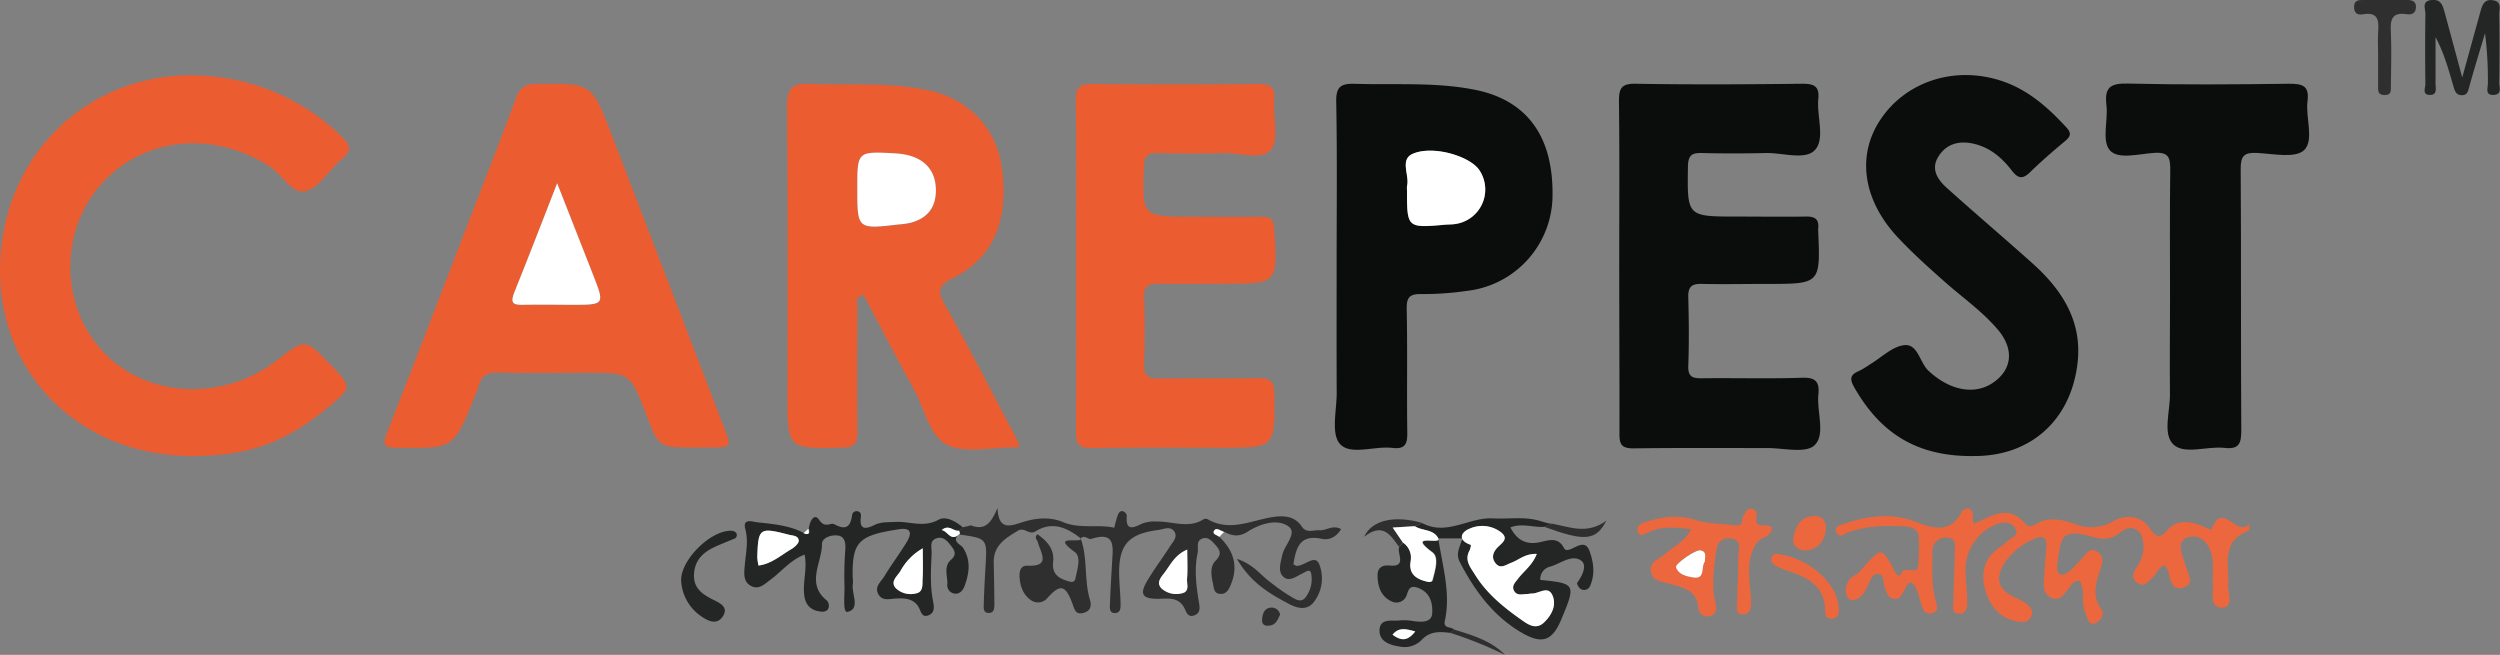 <svg xmlns="http://www.w3.org/2000/svg" viewBox="0 0 634.96 166.32"><rect x="0" y="0" width="634.96" height="166.32" fill="#808080" stroke="none"/><defs><style>.cls-1{fill:#eb5d30;}.cls-2{fill:#0b0c0c;}.cls-3{fill:#ec673d;}.cls-4{fill:#2e2f2e;}.cls-5{fill:#242525;}.cls-6{fill:#fff;}</style></defs><title>Asset 1</title><g id="Layer_2" data-name="Layer 2"><g id="Layer_1-2" data-name="Layer 1"><path class="cls-1" d="M259.07,113.37a17,17,0,0,1-1.76.28c-5.64-.06-12.12,1.58-16.71-.66s-5.79-9.26-8.51-14.16c-4.4-7.94-8.55-16-12.79-24-2.39.8-1.51,2.4-1.52,3.5-.08,10.48-.14,21,0,31.43,0,3-.85,3.91-3.92,3.95C200,114,200,114.05,200,100.29c0-24.44.14-48.88-.12-73.31,0-4.76,1.44-5.85,5.87-5.68,9.78.4,19.62-.39,29.32,1.48,10.74,2.07,18,9.55,19.4,19.95,1.84,13.15-2.22,22.87-12.36,27.88-3.85,1.89-4.1,3.3-2.07,6.88,5.81,10.24,11.16,20.74,16.68,31.15C257.51,110.06,258.18,111.54,259.07,113.37ZM217.74,47.8c0,10.43,0,10.43,10.47,9.24a20.53,20.53,0,0,0,2.95-.4c4.45-1.15,6.67-4,6.53-8.66-.16-5.46-3.79-8.67-10.33-9C217.74,38.42,217.74,38.42,217.74,47.8Z"></path><path class="cls-1" d="M176.52,113.66c-9.2,0-9.2,0-12.46-8.57-4-10.4-4-10.4-15.06-10.4-7.48,0-15,.14-22.45-.07-2.82-.08-4.34.81-5,3.51a19.82,19.82,0,0,1-1.08,2.79c-5.22,13.06-5.22,13-19.57,12.82-3.46,0-3.79-.81-2.57-3.91,7.75-19.77,15.33-39.6,23-59.42,3.27-8.52,6.6-17,9.75-25.58.94-2.55,2.26-3.48,5.08-3.51,14.12-.18,14.13-.28,19.13,12.73q14.28,37.19,28.54,74.36c2,5.25,2,5.25-3.81,5.25Zm-35-67.12c-3.89,10-7.32,18.89-10.9,27.77-1,2.38-.63,3.24,2.08,3.15,4.31-.15,8.63,0,12.94,0,8,0,8,0,5-7.62S144.77,54.85,141.51,46.54Z"></path><path class="cls-1" d="M48.8,115.82C19.34,115.82-2,93.45.15,64.77c2.17-29.38,27-49.28,56.08-45.09A54.12,54.12,0,0,1,86.94,34.86c2.15,2.08,2.45,3.43-.07,5.49-3.2,2.63-5.62,7.18-9.14,8.17s-6-4.19-9.29-6.27c-13.89-8.86-30.79-7.6-41.68,3.4C16.43,56.07,14.9,73.26,23.2,85.6c10.07,15,31.92,17.69,47.23,5.84,7.1-5.49,7.1-5.49,13.28.94,5.79,6,5.79,6-.54,11.2C72.23,112.54,63,115.82,48.8,115.82Z"></path><path class="cls-2" d="M411.26,67.26c0-13.81.1-27.62-.07-41.42,0-3.24.46-4.64,4.22-4.57,14.13.24,28.27.16,42.41,0,2.94,0,4.32.64,4,3.85-.42,4.43,1.79,10.15-.87,13-2.46,2.62-8.18.65-12.46.75-5.32.12-10.65.14-16,0-2.56-.08-3.72.31-3.78,3.39C428.53,55,428.41,55,441.15,55c5.82,0,11.65.09,17.46,0,2.36-.06,3.46.68,3.18,3.09a4.17,4.17,0,0,0,0,.5c.58,13.52.58,13.52-13.06,13.52-5.49,0-11,.12-16.47,0-2.56-.07-3.53.69-3.46,3.34.15,5.82.21,11.65,0,17.46-.11,2.89,1.16,3.19,3.51,3.16,8.49-.1,17,.15,25.45-.13,3.46-.11,4.4,1.12,4.08,4.26-.44,4.42,1.89,10.17-1,12.91-2.26,2.11-7.91.67-12,.69-11.31,0-22.62-.08-33.93.08-2.85,0-3.61-.81-3.59-3.61C411.34,95.87,411.26,81.57,411.26,67.26Z"></path><path class="cls-1" d="M273.32,67.4c0-14,.11-27.93-.08-41.89-.05-3.36,1-4.21,4.22-4.18q20.94.23,41.89,0c3.08,0,4.6.58,4.29,4.09-.38,4.28,1.33,9.86-.8,12.55-2.27,2.86-8.09.79-12.34.92-5.48.17-11,.14-16.46,0-2.5-.07-3.39.61-3.49,3.3-.49,12.87-.59,12.86,12.4,12.86,5.82,0,11.64.09,17.45,0,2.34-.05,3.08.71,3.23,3.1.9,13.92,1,13.92-12.77,13.92-5.48,0-11,.11-16.45,0-2.67-.08-4,.55-3.84,3.55.2,5.65.22,11.31,0,17-.12,3,1.17,3.57,3.81,3.53,8.31-.13,16.63.06,24.94-.11,3-.06,4.33.53,4.36,4,.12,13.7.26,13.69-13.58,13.69-11,0-21.95-.1-32.92.07-3.08,0-3.94-.92-3.91-4C273.4,95.66,273.32,81.53,273.32,67.4Z"></path><path class="cls-2" d="M501.68,115.82c-15.26.31-24.28-6.24-30.65-17.3-1.14-2-1.37-3.24,1-4.24a23.29,23.29,0,0,0,3-1.79c2.84-1.7,5.56-4.46,8.56-4.82,3.54-.43,3.93,4.36,6.21,6.49,5.15,4.83,11.43,6.3,16.22,3.16,5.06-3.33,5.66-8.63,1.34-13.67-4-4.69-9.12-8.22-13.7-12.32-4-3.54-7.94-7.08-11.57-10.95-8.95-9.53-10.56-20.82-4.54-29.92,6.48-9.82,19-13.84,30.84-9.9,6.69,2.22,11.73,6.7,16.4,11.76,1.4,1.51,1.12,2.33-.31,3.53-3.07,2.55-6.09,5.17-8.94,7.95-2,1.93-3.13,1.39-4.66-.59-2.46-3.18-5.47-5.75-9.58-6.7-3.82-.88-7.07.06-9.07,3.41-1.88,3.16,0,5.82,2.29,7.86,7.16,6.44,14.52,12.68,21.69,19.1,7.48,6.7,12.64,14.62,11.47,25.2C526,107,515.43,115.81,501.68,115.82Z"></path><path class="cls-2" d="M339.48,67.29c0-13.8.16-27.6-.1-41.39-.08-3.9,1.18-4.72,4.78-4.61,10.11.31,20.27-.48,30.29,1.48,13.57,2.65,20.3,12.14,19.85,27.7a24.5,24.5,0,0,1-21.75,23.41,76.59,76.59,0,0,1-11.4.81c-3-.08-3.94.68-3.87,3.82.22,10.47,0,20.95.15,31.41.06,3-.69,4.22-3.84,3.84-4.56-.54-10.67,2-13.31-1.06-2.26-2.62-.76-8.54-.78-13C339.45,88.9,339.48,78.1,339.48,67.29Zm17.88-19c0,9.65,0,9.65,9.82,8.79.82-.07,1.66,0,2.47-.17a8.84,8.84,0,0,0,6.15-13.58c-2.26-3.57-11.65-6.46-16.87-4.29-3.52,1.46-.85,5.49-1.56,8.26A4.09,4.09,0,0,0,357.36,48.27Z"></path><path class="cls-2" d="M551.15,76c0-11-.09-22,.06-32.93,0-3-.39-4.45-3.93-4.25-3.92.22-9.31,1.8-11.42-.66s-.39-7.58-.86-11.49c-.53-4.4.93-5.55,5.37-5.45,13.63.33,27.28.23,40.91.05,3.44,0,5.32.39,4.79,4.47s1.75,9.91-.88,12.41c-2.23,2.11-7.86.9-12,.69-3.23-.16-4.12.8-4.09,4.08.15,22.13,0,44.25.15,66.38,0,3.28-.51,4.88-4.24,4.46-4.41-.5-10.19,1.79-13-.87s-.79-8.5-.88-12.93C551.05,92,551.15,84,551.15,76Z"></path><path class="cls-3" d="M485.48,147.94c-1.22.09-1.26,1.09-1.68,1.74-.7,1.08-1.05,2.64-2.78,2.41s-1.78-1.71-2.34-2.91.07-3.15-1.54-3.36c-1.83-.24-2.13,1.8-2.77,3-.86,1.67-1.65,3.36-3.71,3.62a1.71,1.71,0,0,1-1.73-1.53,4.22,4.22,0,0,1,2.43-4.91,6.76,6.76,0,0,0,1.76-1.74c4.83-5.38,4.85-5.39,8.07.8.42.81,1.35,1.68,1.61.78.73-2.56,4.33.67,4.42-2.46a62.24,62.24,0,0,0,.1-7c-.2-2.4-2.25-2.62-4.11-2.7-4.66-.21-9.31-.13-13.78,1.52-1,.37-2.25,1.58-3,.08s1-1.94,1.91-2.25c6.1-2,12.15-2.91,18.48-.41,4.07,1.61,8.6,2.86,11.39-2.56.25-.48,1.12-1,1.55-.94,2.2.54.78,2.85,1.61,3.88,4.43-1.85,8.65-5.08,13,0a1.65,1.65,0,0,0,2.24.35c3.48-2.23,7-1.49,10.52-.21a11,11,0,0,0,9.69-.81c3.25-1.7,6.84-1.55,9.31,2,1.21,1.73,2.32,2.72,4.14.55,2.41-2.88,5.5-2.61,8.66-1.43.92.35,1.82.75,2.73,1.12,2.75-7.81,6.54,2.35,9.66-1.61-.11,1.34-.06,1.83-.17,1.87-7.15,2.53-4.94,8.55-5.23,13.7-.11,2.07,1.52,5.73-1.52,5.8-3.25.07-2.22-3.74-2.37-6.06s.23-4.72-.22-7c-.59-3-2.72-5.64-5.81-4.88-3.35.83-2,3.91-1.2,6.27a4.47,4.47,0,0,1,.19.46c.31,2.11,2.77,5-.38,6.07s-3.41-2.17-4-4.39a5,5,0,0,0-.81-1.22c-1.5.38-1.86,1.86-2.79,2.76-1.16,1.12-2.22,3-4.11,1.72s-1-2.89,0-4.34a8.4,8.4,0,0,0,1.41-6.17c-.55-3.44-3.1-4.49-5.85-2.27-2.23,1.8-4.53,1.78-7,1.07-8.12-2.33-8.07.18-8.95,7.23-.32,2.55,1.23,3,3,1.56a36.43,36.43,0,0,0,3.82-3.93c.78-.82,1.41-2,2.84-1.36a2.75,2.75,0,0,1,1.7,3.26c-1,3.91-3.14,7.68-.05,11.76.65.86-.25,3.21-1.95,3.49s-1.69-1.68-2.22-2.79c-1.21-2.55.08-5.61-1.47-8.06-1.82,0-2.26,1.44-3.1,2.4-1.09,1.25-2,2.84-4.06,1.92-1.85-.82-2-2.48-1.92-4.21.17-2.81.36-5.63.64-8.43s-.91-3.34-3.19-2.27a16.9,16.9,0,0,0-7.28,5.88c-2.69,4.13-1.86,6.91,2.6,9a14.36,14.36,0,0,1,2.21,1.13c1.25.87,2.61,1.91,1.8,3.64s-2.53,1.51-4,1.18c-4-.89-6.35-3.79-7.49-7.33s-1-7.3,2-10.21c1.06-1,2.43-1.76,3.49-2.8s3.18-1.42,1.86-3.37c-1.06-1.56-2.81-1.53-4.53-.95a12.51,12.51,0,0,0-8,11.4c0,2.81.41,5.62.46,8.44,0,1.31-.23,2.89-2,2.93-2.16,0-1.55-1.78-1.54-3,.05-4.15.29-8.3.33-12.46,0-1.52.63-3.76-1.88-3.83a3.37,3.37,0,0,0-3.78,3.68c0,4.15-.31,8.32.85,12.4.36,1.26.91,2.76-1.13,3.11-1.75.31-2.1-.93-2.57-2.32C487.31,151.63,487.22,149.36,485.48,147.94Z"></path><path class="cls-4" d="M274.49,136.74c-3.49-2.75-7.25-4.42-11.46-1.8-1.71,1.06-2.8-1.17-4.5-.14-3.21,1.92-6.24,3.76-6.14,8.13.09,3.46.13,6.92.17,10.38,0,1,0,2.26-1.23,2.36-1.76.15-1.48-1.43-1.46-2.47.08-3.13.26-6.25.44-9.38.43-7.07.44-7.07-6.83-8.09v.09c.11-.11.31-.23.3-.33a3.27,3.27,0,0,0-.21-.72l.91-.86a14.19,14.19,0,0,0,2.1-.49c3.76,1.5,5.27-.89,6.77-4.39.26,5.81,3.28,4.57,6.39,3.58,3.39-1.08,7-1.39,10.27,0,4.21,1.78,8.62.49,13,1.42a33.27,33.27,0,0,1,.9-3.25c.22-.57.72-1.22,1.49-.86a1.48,1.48,0,0,1,.79,1.09c-.33,3.81,1.5,3.18,3.82,2a8.86,8.86,0,0,1,3.83-.54c3.95-.1,8,1.88,11.88-.6a1.14,1.14,0,0,1,1,0c5.59,3.25,10.91.36,16.37-.52,2.66-.43,5.67-.44,7.53,2.37,1.2,1.82,3,.84,4.53.95,1.73.13,3.36-1.48,5.47-.27-1.2,1.92-2.89,2.88-4.93,2.45-5.72-1.2-6.51,2.44-7.19,6.45.47.27.59.4.73.41,2,.16,4.64-2.93,5.76-.59a9.8,9.8,0,0,1-1.06,9.47c-1.8,2.68-4.45,1.93-6.67.74-4.75-2.54-9.49-5.21-13.11-11.39,4.37,1.47,6.08,4.24,8.52,5.94a50,50,0,0,0,4.84,3.43c1.17.63,2.73,2,4,.51a7.6,7.6,0,0,0,1.52-6.06c-.24-1.55-1.48-.45-2.29-.08-1.6.74-3.41,2.31-4.94.66-1.26-1.38-.52-3.48-.15-5.28.52-2.57,4-5.72,1.55-7.4-2.89-2-7.25-.58-10.31,1.37-2.3,1.46-3.94,1.06-5.92.07-.87-.17-1.86-1.38-2.55-.33s.8,1.1,1.31,1.61c3.58,3.44,4.86,7.4,2.86,12.17-.55,1.31-1.21,2.45-2.79,2.28s-1.49-1.61-1.74-2.69c-.45-2-.78-4.25.68-5.72,1.7-1.72,1.08-2.79-.14-4.13-.8-.88-1.69-1.88-2.92-1.6-2.07.47-1.22,2.39-1.5,3.73-.88,4.13-.37,8.23.29,12.34.19,1.2.63,2.78-1,3.48-1.91.79-2.15-.93-2.76-2-1.56-2.7-4.15-2.18-6.58-2.15-4,0-4.8-1.14-2.7-4.66,1.78-3,3.89-5.77,5.76-8.71.69-1.07,1.91-2.27,1.15-3.6-1-1.67-2.78-.69-4.08-.53-7.84,1-10.26,3.91-10,11.85.07,2.15.28,4.3.34,6.46,0,1.13.2,2.7-1.3,2.8-1.71.11-1.41-1.55-1.38-2.61.12-3.47.35-6.94.54-10.42.21-3.69.93-7.8-5.22-5.81-.87.28-1.73-1.09-2.7-.18Zm27.05,2.85c-3,1.29-4.12,3.61-5.51,5.55-.87,1.22-2.57,2.69-1,4.3a5.59,5.59,0,0,0,5.13,1.26c2.15-.42,1.24-2.4,1.36-3.69C301.68,144.73,301.54,142.42,301.54,139.59Z"></path><path class="cls-5" d="M244.49,133.91l-.91.86c-1.38.31-2.52-1.72-4.39-.15,1.64.39,2.2,2.87,4.3,1.2v-.09c-1.88,1.86.55,2.5,1.14,3.45,2,3.17,1.55,6.32.41,9.52-.38,1.07-1.13,2.18-2.5,2.08a2.15,2.15,0,0,1-1.93-2.48c.06-2.07-1-4.44.94-6.13,1.71-1.49.69-2.65-.2-3.8s-1.86-2.1-3.35-1.69c-2.07.58-1.32,2.43-1.38,3.78-.16,4-.44,8,.31,11.94.29,1.54.65,3.19-1.12,3.88s-1.88-1.11-2.55-2.18c-1.31-2.13-3.57-2.21-5.76-2.08-1.64.09-3.46.7-4.44-1.16s.68-3.09,1.49-4.4c1.81-3,3.9-5.77,5.72-8.74,1.35-2.21,1.3-3.81-2-3.29-10.25,1.57-11.87,3.14-11.7,12.25a7.53,7.53,0,0,1,.06,1.49c-.51,2.54,2.07,6.4-1.36,7.23-1.34.32-.66-4.55-.8-7a89.35,89.35,0,0,1,.24-9c.08-1.65-.22-3.21-2-3.4s-4,.67-3.94,2.21c0,4.78-4.18,10,1.29,14.36a2,2,0,0,1,.4,1.76c-.24.92-1.21,1.11-2,1-4.12-.46-4.4-3.73-4.26-6.68.12-2.46.71-4.89.16-7.79-3.57,1.33-5.8,4.25-8.6,6.32-1.46,1.08-2.89,2.64-4.86,1.71-2.21-1-1.91-3.31-1.75-5.23.26-3.11,1-6.11.14-9.32-.77-2.81,2-1.81,2.93-1.7,4.09.45,8.25.77,12,2.76,1.27.54,1.59.08,1.2-1.13.19-1.74,1.33-4.15,2.64-2.22,1.51,2.25,2.87.59,3.81,1.09,3,1.61,4.11.71,4.55-2.28a1.12,1.12,0,0,1,1.4-1c.9.18.9.94.82,1.53-.48,3.63,1.78,2.77,3.48,1.94s3.43-.66,5.22-.77c3.63-.21,7.22,1.54,11-.54C240.14,131,242.65,132.32,244.49,133.91Zm-51.83,9.73c3.37-.45,5.71-2.67,8.36-4.19.79-.46,1.87-1.42,1.84-2.11-.05-1.35-1.55-1.28-2.63-1.56-7.33-1.9-7.67-1.67-7.89,5.77A12.42,12.42,0,0,0,192.66,143.64Zm41.71-4.38a14.81,14.81,0,0,0-5.72,5.85c-.8,1.28-2.61,2.61-1.14,4.27a5.46,5.46,0,0,0,5.07,1.35c2-.33,1.66-2.22,1.74-3.58C234.47,144.76,234.37,142.35,234.37,139.26Z"></path><path class="cls-5" d="M392.25,133.81c-2.8.19-5.6-1-8.63.13,1.6,3.15,3.89,4.54,7.46,3.77,2.2-.47,4.62-1.44,6.11,1.43.37.72,1,.63,1.69.36,1.74-.7,3.84-2.43,4.87.55,1,2.78,1.4,5.81.15,8.67a1.65,1.65,0,0,1-2.48.84c-.45-.3-1-1.34-.83-1.55,1.34-1.84,2.65-4.57.89-5.7-2.42-1.56-5.23.93-7.87,1.63a3.24,3.24,0,0,0-2.4,3.35c9,.9,9.07,1.09,5.35,10-2.28,5.45-4.81,6.44-10,3.45-7.26-4.21-12-10.68-15.8-18-1.11-2.14,0-3.73.68-6h-6.16l.06.1c-1.23-2.52-4.11-1.93-6-3.18l1.89-.8c6.21,3.33,11.88-1.53,17.92-1.2,4.08.23,8.23-.57,12.25.73l1.71.5,1.12.16Zm-1.93,6.88c-2.91-.14-4.53,1.52-6.47,2.24-1.39.51-2.79,1.67-4,.12s-.5-3.1.84-4.34c1.11-1,2.42-2.05.54-3.52a7.82,7.82,0,0,0-8-.9c-2.32,1-3,3,.37,4.11a3.89,3.89,0,0,1-.34,1.39c-1.39,2.55.23,4.33,1.45,6.29,3.05,4.9,7.45,8.36,12.08,11.6,1.74,1.23,3.62,2.09,5.39.4s3.16-4.21,2.19-6.71c-1.07-2.77-3.4-.66-5.19-.63-.5,0-1,.12-1.49.14-1.13.05-2.42.45-3.13-.81s.32-2.19,1-3.08C387,145,389.17,143.62,390.32,140.69Z"></path><path class="cls-3" d="M429.54,134.43c-4.15-.55-7.74-.81-11.17.91-.9.45-1.93,1.08-2.42-.32-.38-1.1.39-1.87,1.42-2.23,4.34-1.54,9-2.14,13.2-.75,3.45,1.15,6.76.91,10.11,1.4,2.34.33,1.53-1.62,2.13-2.48s.93-1.91,2.07-1.78a1.55,1.55,0,0,1,1.31,1.84c-.88,3.81,2.63,1.6,3.87,3-.05,2.34-2.77,2.33-3.82,3.83-2.27,3.23-2.1,6.87-1.84,10.54.12,1.65.38,3.3.34,4.94,0,1.36-.48,2.83-2.23,2.71s-1.33-1.64-1.31-2.73c.08-4,.32-8,.29-11.94,0-1.74,1.09-4.32-2-4.63-2.94-.29-3.49,2-3.76,4.22-.52,4.11-1,8.24,0,12.34.38,1.49.17,2.76-1.42,3.18a2.28,2.28,0,0,1-2.95-2c-.34-4.64-3.84-5.21-7.22-6.19-1.82-.53-4.26-.52-4.79-2.92-.62-2.81,2.16-3.38,3.66-4.74C425.07,138.77,427.79,137.67,429.54,134.43Zm3.45,8.24c0-1.25.6-2.55-1.1-2.93-1.17-.26-6.56,3.43-6.22,4.34.72,1.92,2.81,2.29,4.4,2.55C433.26,147.15,431.94,143.87,433,142.67Z"></path><path class="cls-5" d="M625.37,19.67,630,2.9c.46-1.66,1-3.22,3.25-2.82s1.51,2.25,1.53,3.54c.09,5.81.08,11.63,0,17.44,0,1.15.75,2.94-1.4,3.05-2.32.12-1.48-1.76-1.5-2.87a94,94,0,0,0-.72-12.79c-1.35,4.52-2.74,9-4,13.56-.33,1.18-.48,2.27-2.09,2.16-1.32-.1-1.6-1.16-1.86-2-1.24-4.24-2.37-8.52-4.62-12.75,0,3.93,0,7.86,0,11.79,0,1.2.55,3-1.58,2.9-1.85-.11-1-1.79-1-2.76q-.12-9,0-17.94C616,2.15,615,.28,617.59,0c2.33-.23,2.79,1.31,3.24,2.91C622.28,8.17,623.68,13.43,625.37,19.67Z"></path><path class="cls-5" d="M365.31,136.7c1,7,3.23,13.83,1.65,21-.44,2,1.6,1.42,2.35,2.19l-.95.85c-2.65-.31-5.16-.52-7.28,1.8a6.12,6.12,0,0,1-5.5,1.69c-2.51-.37-5.36-1.26-5.2-4.28s3.21-2.13,5.19-2.38a13.09,13.09,0,0,1,3.47.19c2.07.27,4.62.42,4.73-2.1s-.54-5.26-3.67-6.37c-1.86-.66-2.29.21-2.76,1.67a2.75,2.75,0,0,1-4,1.73c-2.66-1.25-3.46-3.87-3.46-6.62,0-1.77,1.07-2.61,3-2.43,4.65.46,1.8-3.12,2.51-4.78l1-1.06a4.63,4.63,0,0,1,2,4.72c-.48,2.83.91,4.29,3.42,5,.77.23,1.93.62,2.15-.27.58-2.36,1.71-5.71-.09-7-6.58-4.89,2.16-1.87,1.62-3.43Zm-5.86,23.68c-2.45-.68-4.21-1.12-5.76.83C355.51,162.51,357.23,163.22,359.45,160.38Z"></path><path class="cls-4" d="M274.44,136.67c1.88,5,.85,10.53,2.38,15.62.52,1.72.07,3-1.77,3.41s-2.11-.82-2.62-2.24c-1.77-4.9-3.11-5.22-6.32-1.68a3.1,3.1,0,0,1-4,.82c-2.12-1.27-3-3.57-3.15-5.92-.1-1.22.08-3.05,1.89-3,6.23.29,3.43-3.3,2.74-6-.14-.56-1-1-.11-2,2.46,1.72,4.35,3.77,4,7-.32,2.68.95,4,3.24,4.74.87.27,2.15.91,2.43-.53.44-2.25,1.54-5.45-.17-6.68-6.51-4.71,2-2,1.58-3.5Z"></path><path class="cls-4" d="M604,13.78c0-1.83-.11-3.66,0-5.48.22-2.91.18-5.39-3.93-4.66-1.31.23-2.19-.31-2.18-1.91C597.94,0,599.07,0,600.26,0c3.65,0,7.3,0,11,0,1.29,0,2.38.21,2.36,1.8s-1.1,2-2.37,1.81c-4-.62-4.16,1.68-4,4.7.19,4.48.05,9,0,13.44,0,1.15.21,2.42-1.61,2.4S604,22.89,604,21.74Z"></path><path class="cls-5" d="M173,147.36c-.08-5.16,7.45-12.65,12.67-12.56a1.69,1.69,0,0,1,1.28.51,1,1,0,0,1-.61,1.57c-1.66.71-3.35,1.35-5,2.12-2.84,1.36-4.86,3.34-5.07,6.74s1.8,5,4.48,6.38c1.74.91,4.64,1.94,2.71,4.61-1.6,2.2-4,.82-5.74-.47A11.63,11.63,0,0,1,173,147.36Z"></path><path class="cls-3" d="M467,154.42c.12,1.24,0,2.43-1.49,2.69a1.55,1.55,0,0,1-1.94-1.66c.07-6.7-4.62-8.9-9.88-10.59a18,18,0,0,1-1.83-.75c-1.08-.49-2.3-1.16-1.92-2.49.45-1.56,1.92-.82,2.93-.64C460.17,142.29,466.88,148.72,467,154.42Z"></path><path class="cls-3" d="M458.47,139.82c-2-.1-3.3-1.29-3-3.14.43-2.92,1.89-5.52,5.26-5.63,2.1-.07,3.3,1.49,3,3.69C463.2,137.66,461.66,139.6,458.47,139.82Z"></path><path class="cls-4" d="M356.31,137.8l-1,1.06c-2.12-2.88-4-6.28-8.83-2.54,2-4.35,7.91-5.46,14.76-3.5l-1.89.8-5.64.35Z"></path><path class="cls-4" d="M392.25,133.81l2-.8c4.45.84,8.9,2.81,13.73-.77C405.37,137.39,402.42,137.54,392.25,133.81Z"></path><path class="cls-4" d="M368.36,160.74l.95-.85c4.65,1.45,9.35,2.79,12.93,6.43A101.84,101.84,0,0,0,368.36,160.74Z"></path><path class="cls-4" d="M325.12,156.09c-.54,1.17-1,2.5-2.49,2.77-1.06.19-2.14,0-2.08-1.39.08-1.51.51-3.1,2.4-3.15A2.16,2.16,0,0,1,325.12,156.09Z"></path><path class="cls-4" d="M393.13,132.85l-1.71-.5Z"></path><path class="cls-6" d="M217.74,47.8c0-9.38,0-9.38,9.62-8.85,6.54.36,10.17,3.57,10.33,9,.14,4.66-2.08,7.51-6.53,8.66a20.53,20.53,0,0,1-2.95.4C217.74,58.23,217.74,58.23,217.74,47.8Z"></path><path class="cls-6" d="M141.51,46.54c3.26,8.31,6.21,15.78,9.13,23.26s3,7.62-5,7.62c-4.31,0-8.63-.11-12.94,0-2.71.09-3-.77-2.08-3.15C134.19,65.43,137.62,56.49,141.51,46.54Z"></path><path class="cls-6" d="M357.36,48.27a4.09,4.09,0,0,1,0-1c.71-2.77-2-6.8,1.56-8.26,5.22-2.17,14.61.72,16.87,4.29a8.84,8.84,0,0,1-6.15,13.58c-.81.13-1.65.1-2.47.17C357.36,57.92,357.36,57.92,357.36,48.27Z"></path><path class="cls-6" d="M301.54,139.59c0,2.83.14,5.14-.06,7.42-.12,1.29.79,3.27-1.36,3.69a5.59,5.59,0,0,1-5.13-1.26c-1.53-1.61.17-3.08,1-4.3C297.42,143.2,298.51,140.88,301.54,139.59Z"></path><path class="cls-6" d="M243.49,135.82c-2.1,1.67-2.66-.81-4.3-1.2,1.87-1.57,3,.46,4.39.15a3.27,3.27,0,0,1,.21.72C243.8,135.59,243.6,135.71,243.49,135.82Z"></path><path class="cls-6" d="M309.67,136.37c-.51-.51-1.92-.69-1.31-1.61s1.68.16,2.55.33Z"></path><path class="cls-6" d="M192.66,143.64a12.42,12.42,0,0,1-.32-2.09c.22-7.44.56-7.67,7.89-5.77,1.08.28,2.58.21,2.63,1.56,0,.69-1.05,1.65-1.84,2.11C198.37,141,196,143.19,192.66,143.64Z"></path><path class="cls-6" d="M234.37,139.26c0,3.09.1,5.5-.05,7.89-.08,1.36.22,3.25-1.74,3.58a5.46,5.46,0,0,1-5.07-1.35c-1.47-1.66.34-3,1.14-4.27A14.81,14.81,0,0,1,234.37,139.26Z"></path><path class="cls-6" d="M205.29,134.3c.39,1.21.07,1.67-1.2,1.13Z"></path><path class="cls-6" d="M390.32,140.69c-1.15,2.93-3.3,4.35-4.77,6.3-.67.89-1.71,1.81-1,3.08s2,.86,3.13.81c.5,0,1-.13,1.49-.14,1.79,0,4.12-2.14,5.19.63,1,2.5-.34,4.93-2.19,6.71s-3.65.83-5.39-.4c-4.63-3.24-9-6.7-12.08-11.6-1.22-2-2.84-3.74-1.45-6.29a3.89,3.89,0,0,0,.34-1.39c-3.33-1.12-2.69-3.15-.37-4.11a7.82,7.82,0,0,1,8,.9c1.88,1.47.57,2.49-.54,3.52-1.34,1.24-2.1,2.75-.84,4.34s2.63.39,4-.12C385.79,142.21,387.41,140.55,390.32,140.69Z"></path><path class="cls-6" d="M356.31,137.8,353.72,134l5.64-.35c1.9,1.25,4.78.66,6,3.18.54,1.56-8.2-1.46-1.62,3.43,1.8,1.33.67,4.68.09,7-.22.89-1.38.5-2.15.27-2.51-.73-3.9-2.19-3.42-5A4.63,4.63,0,0,0,356.31,137.8Z"></path><path class="cls-6" d="M433,142.67c-1.05,1.2.27,4.48-2.92,4-1.59-.26-3.68-.63-4.4-2.55-.34-.91,5.05-4.6,6.22-4.34C433.59,140.12,433,141.42,433,142.67Z"></path><path class="cls-6" d="M359.45,160.38c-2.22,2.84-3.94,2.13-5.76.83C355.24,159.26,357,159.7,359.45,160.38Z"></path></g></g></svg>